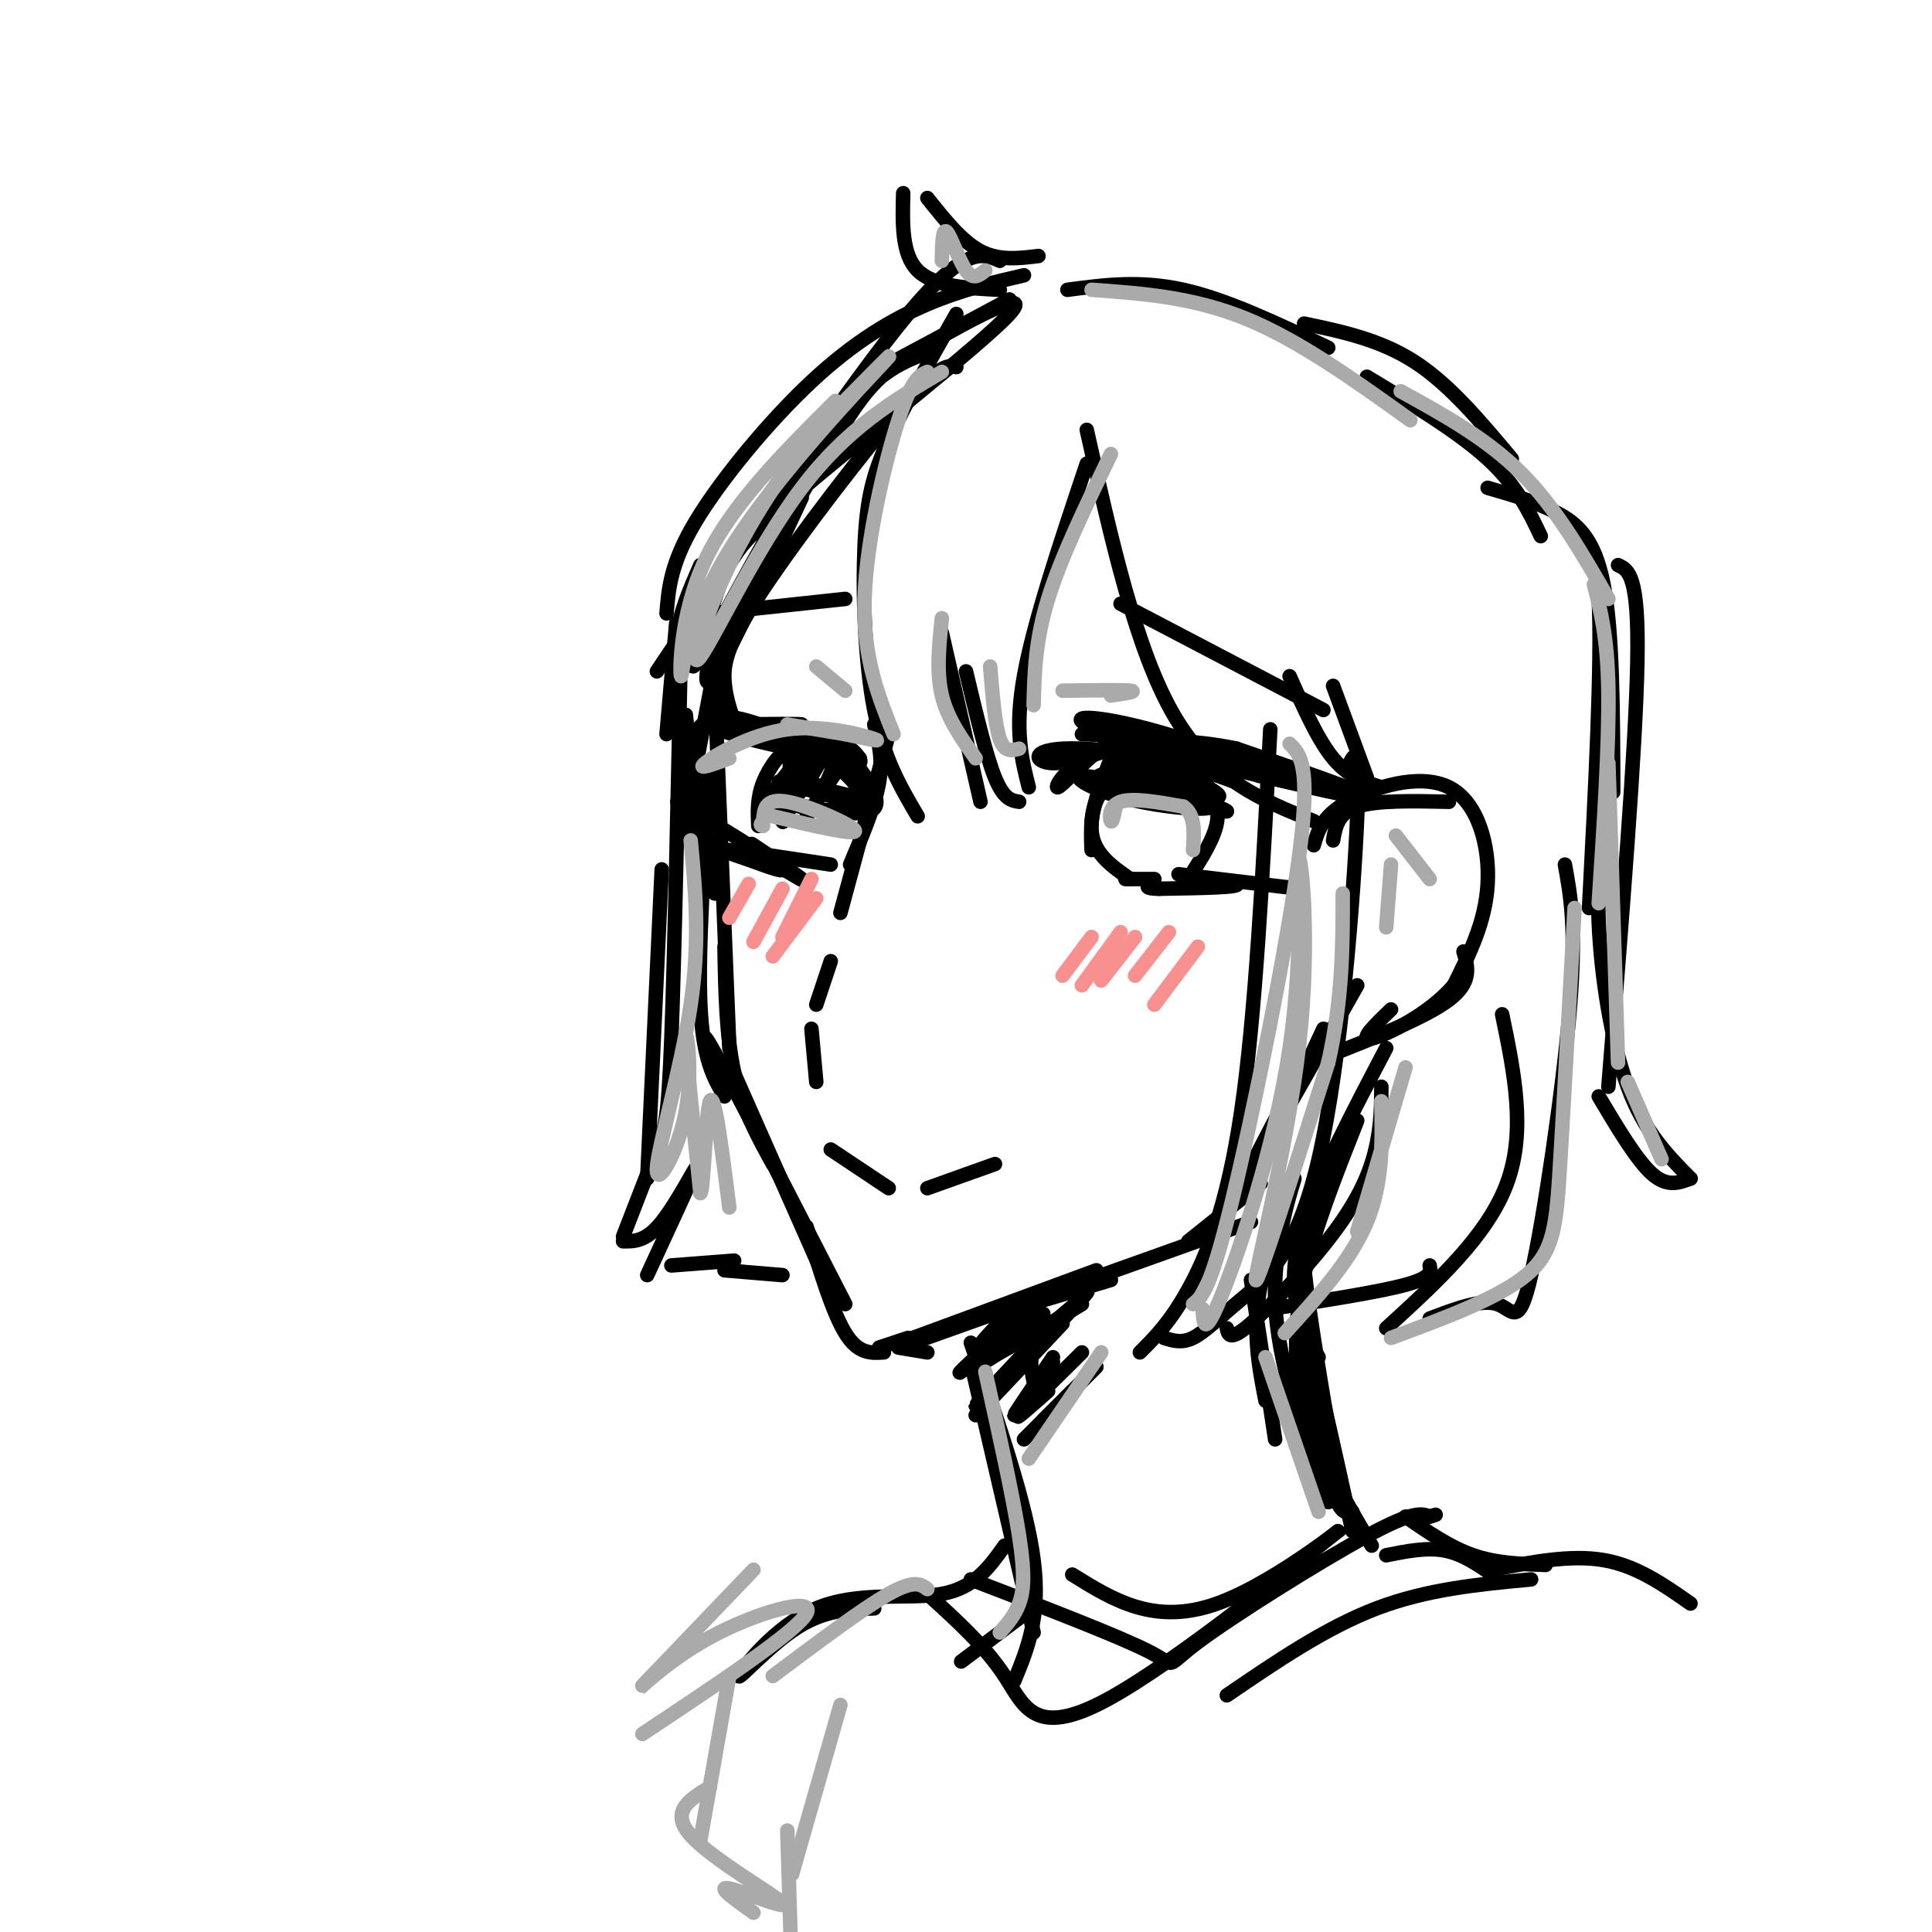 <svg viewBox='0 0 400 400' version='1.1' xmlns='http://www.w3.org/2000/svg' xmlns:xlink='http://www.w3.org/1999/xlink'><g fill='none' stroke='rgb(0,0,0)' stroke-width='3' stroke-linecap='round' stroke-linejoin='round'><path d='M192,73c-5.864,2.233 -11.727,4.465 -21,18c-9.273,13.535 -21.955,38.372 -26,45c-4.045,6.628 0.547,-4.952 3,-12c2.453,-7.048 2.768,-9.563 16,-21c13.232,-11.438 39.382,-31.798 45,-38c5.618,-6.202 -9.295,1.753 -18,7c-8.705,5.247 -11.201,7.785 -17,17c-5.799,9.215 -14.899,25.108 -24,41'/><path d='M150,130c-4.333,8.667 -3.167,9.833 -2,11'/><path d='M166,103c-8.356,17.911 -16.711,35.822 -19,38c-2.289,2.178 1.489,-11.378 2,-11c0.511,0.378 -2.244,14.689 -5,29'/><path d='M142,148c1.071,10.815 2.143,21.631 2,25c-0.143,3.369 -1.500,-0.708 -2,-7c-0.500,-6.292 -0.143,-14.798 1,-12c1.143,2.798 3.071,16.899 5,31'/><path d='M147,159c-1.250,18.833 -2.500,37.667 -2,49c0.500,11.333 2.750,15.167 5,19'/><path d='M148,143c0.000,0.000 3.000,74.000 3,74'/><path d='M150,196c0.167,9.250 0.333,18.500 2,26c1.667,7.500 4.833,13.250 8,19'/><path d='M151,220c0.000,0.000 19.000,43.000 19,43'/><path d='M150,225c-3.083,-7.250 -6.167,-14.500 -2,-7c4.167,7.500 15.583,29.750 27,52'/><path d='M167,254c2.667,8.833 5.333,17.667 8,22c2.667,4.333 5.333,4.167 8,4'/><path d='M182,279c0.000,0.000 6.000,-2.000 6,-2'/><path d='M186,279c0.000,0.000 6.000,1.000 6,1'/><path d='M189,277c0.000,0.000 38.000,-14.000 38,-14'/><path d='M189,278c0.000,0.000 70.000,-25.000 70,-25'/><path d='M246,257c0.000,0.000 15.000,-12.000 15,-12'/><path d='M250,255c0.000,0.000 15.000,-20.000 15,-20'/><path d='M260,243c0.000,0.000 14.000,-30.000 14,-30'/><path d='M266,228c-5.750,11.000 -11.500,22.000 -9,18c2.500,-4.000 13.250,-23.000 24,-42'/><path d='M274,219c10.583,-4.167 21.167,-8.333 26,-12c4.833,-3.667 3.917,-6.833 3,-10'/><path d='M276,174c0.500,-2.833 1.000,-5.667 5,-7c4.000,-1.333 11.500,-1.167 19,-1'/><path d='M272,175c0.863,-2.994 1.726,-5.988 7,-9c5.274,-3.012 14.958,-6.042 21,-3c6.042,3.042 8.440,12.155 8,20c-0.440,7.845 -3.720,14.423 -7,21'/><path d='M301,204c-5.044,5.978 -14.156,10.422 -17,11c-2.844,0.578 0.578,-2.711 4,-6'/><path d='M201,282c0.000,0.000 13.000,56.000 13,56'/><path d='M201,278c5.750,16.667 11.500,33.333 13,45c1.500,11.667 -1.250,18.333 -4,25'/><path d='M216,272c-6.875,4.488 -13.750,8.976 -14,8c-0.250,-0.976 6.125,-7.417 7,-8c0.875,-0.583 -3.750,4.690 -5,6c-1.250,1.310 0.875,-1.345 3,-4'/><path d='M207,274c1.333,-1.333 3.167,-2.667 5,-4'/><path d='M212,273c-4.083,3.917 -8.167,7.833 -9,9c-0.833,1.167 1.583,-0.417 4,-2'/><path d='M215,277c-6.500,6.917 -13.000,13.833 -13,14c0.000,0.167 6.500,-6.417 13,-13'/><path d='M222,271c-9.833,10.750 -19.667,21.500 -20,22c-0.333,0.500 8.833,-9.250 18,-19'/><path d='M224,270c-11.190,6.786 -22.381,13.571 -22,12c0.381,-1.571 12.333,-11.500 12,-11c-0.333,0.500 -12.952,11.429 -15,13c-2.048,1.571 6.476,-6.214 15,-14'/><path d='M218,281c-4.000,5.917 -8.000,11.833 -8,12c0.000,0.167 4.000,-5.417 8,-11'/><path d='M224,280c-5.917,5.833 -11.833,11.667 -13,13c-1.167,1.333 2.417,-1.833 6,-5'/><path d='M222,288c0.000,0.000 -6.000,6.000 -6,6'/><path d='M227,283c0.000,0.000 -15.000,15.000 -15,15'/><path d='M214,286c-0.631,-3.089 -1.262,-6.179 2,-10c3.262,-3.821 10.417,-8.375 9,-9c-1.417,-0.625 -11.405,2.679 -12,3c-0.595,0.321 8.202,-2.339 17,-5'/><path d='M211,335c0.000,0.000 -12.000,9.000 -12,9'/><path d='M208,320c-3.105,4.384 -6.211,8.769 -13,10c-6.789,1.231 -17.263,-0.691 -26,3c-8.737,3.691 -15.737,12.994 -16,14c-0.263,1.006 6.211,-6.284 12,-10c5.789,-3.716 10.895,-3.858 16,-4'/><path d='M254,351c10.250,-7.000 20.500,-14.000 31,-18c10.500,-4.000 21.250,-5.000 32,-6'/><path d='M309,325c8.083,-1.583 16.167,-3.167 23,-2c6.833,1.167 12.417,5.083 18,9'/><path d='M259,265c0.000,0.000 5.000,33.000 5,33'/><path d='M262,290c-1.399,-7.161 -2.798,-14.321 -1,-24c1.798,-9.679 6.792,-21.875 7,-22c0.208,-0.125 -4.369,11.821 -4,25c0.369,13.179 5.685,27.589 11,42'/><path d='M273,306c-1.556,-5.644 -3.111,-11.289 -4,-18c-0.889,-6.711 -1.111,-14.489 1,-24c2.111,-9.511 6.556,-20.756 11,-32'/><path d='M287,217c-6.978,13.289 -13.956,26.578 -17,36c-3.044,9.422 -2.156,14.978 -1,19c1.156,4.022 2.578,6.511 4,9'/><path d='M272,252c-1.417,0.417 -2.833,0.833 -2,10c0.833,9.167 3.917,27.083 7,45'/><path d='M273,289c-0.417,3.417 -0.833,6.833 1,12c1.833,5.167 5.917,12.083 10,19'/><path d='M280,313c-1.467,0.356 -2.933,0.711 -5,-8c-2.067,-8.711 -4.733,-26.489 -4,-26c0.733,0.489 4.867,19.244 9,38'/><path d='M224,152c9.544,0.353 19.088,0.706 19,1c-0.088,0.294 -9.808,0.529 -16,3c-6.192,2.471 -8.856,7.178 -8,7c0.856,-0.178 5.230,-5.240 9,-8c3.770,-2.760 6.934,-3.217 12,-2c5.066,1.217 12.033,4.109 19,7'/><path d='M259,160c3.167,1.167 1.583,0.583 0,0'/><path d='M247,156c-3.318,-1.441 -6.635,-2.882 -12,-2c-5.365,0.882 -12.777,4.087 -17,4c-4.223,-0.087 -5.256,-3.467 6,-3c11.256,0.467 34.800,4.779 35,4c0.200,-0.779 -22.943,-6.651 -27,-8c-4.057,-1.349 10.971,1.826 26,5'/><path d='M258,156c9.462,3.039 20.115,8.138 16,7c-4.115,-1.138 -23.000,-8.511 -36,-12c-13.000,-3.489 -20.115,-3.093 -8,1c12.115,4.093 43.462,11.884 51,13c7.538,1.116 -8.731,-4.442 -25,-10'/><path d='M256,155c-9.267,-2.000 -19.933,-2.000 -16,0c3.933,2.000 22.467,6.000 41,10'/><path d='M249,161c1.750,2.750 3.500,5.500 3,9c-0.500,3.500 -3.250,7.750 -6,12'/><path d='M240,156c-4.833,2.333 -9.667,4.667 -12,8c-2.333,3.333 -2.167,7.667 -2,12'/><path d='M233,182c0.000,0.000 6.000,0.000 6,0'/><path d='M234,182c-3.814,-2.643 -7.628,-5.287 -8,-10c-0.372,-4.713 2.697,-11.496 4,-15c1.303,-3.504 0.838,-3.729 6,-3c5.162,0.729 15.951,2.412 14,4c-1.951,1.588 -16.641,3.081 -21,3c-4.359,-0.081 1.612,-1.738 7,-1c5.388,0.738 10.194,3.869 15,7'/><path d='M251,167c-1.141,1.025 -11.494,0.087 -19,-2c-7.506,-2.087 -12.165,-5.325 -5,-4c7.165,1.325 26.155,7.211 27,7c0.845,-0.211 -16.454,-6.521 -21,-9c-4.546,-2.479 3.661,-1.129 10,1c6.339,2.129 10.811,5.037 9,5c-1.811,-0.037 -9.906,-3.018 -18,-6'/><path d='M234,159c-4.578,-2.400 -7.022,-5.400 -3,-5c4.022,0.400 14.511,4.200 25,8'/><path d='M269,184c-12.244,-1.467 -24.489,-2.933 -25,-3c-0.511,-0.067 10.711,1.267 12,2c1.289,0.733 -7.356,0.867 -16,1'/><path d='M240,184c-3.000,0.000 -2.500,-0.500 -2,-1'/><path d='M150,150c8.083,-0.083 16.167,-0.167 16,0c-0.167,0.167 -8.583,0.583 -17,1'/><path d='M149,151c3.357,1.726 20.250,5.542 23,5c2.750,-0.542 -8.643,-5.440 -10,-6c-1.357,-0.560 7.321,3.220 16,7'/><path d='M167,159c-2.495,6.160 -4.989,12.320 -5,11c-0.011,-1.320 2.462,-10.120 4,-14c1.538,-3.880 2.142,-2.839 3,-2c0.858,0.839 1.971,1.475 0,5c-1.971,3.525 -7.025,9.939 -7,9c0.025,-0.939 5.131,-9.231 8,-12c2.869,-2.769 3.503,-0.015 2,4c-1.503,4.015 -5.144,9.290 -5,9c0.144,-0.290 4.072,-6.145 8,-12'/><path d='M175,157c2.619,0.545 5.166,7.909 1,10c-4.166,2.091 -15.045,-1.091 -14,-1c1.045,0.091 14.013,3.455 18,2c3.987,-1.455 -1.006,-7.727 -6,-14'/><path d='M174,154c0.988,-0.679 6.458,4.625 3,4c-3.458,-0.625 -15.845,-7.179 -23,-9c-7.155,-1.821 -9.077,1.089 -11,4'/><path d='M143,153c-2.167,0.833 -2.083,0.917 -2,1'/><path d='M170,164c-5.338,-1.401 -10.676,-2.802 -8,-2c2.676,0.802 13.366,3.806 15,4c1.634,0.194 -5.789,-2.423 -9,-4c-3.211,-1.577 -2.211,-2.113 -1,-3c1.211,-0.887 2.634,-2.123 5,-1c2.366,1.123 5.676,4.607 6,6c0.324,1.393 -2.338,0.697 -5,0'/><path d='M168,154c-4.075,4.879 -8.150,9.758 -9,12c-0.850,2.242 1.525,1.848 3,-1c1.475,-2.848 2.051,-8.152 1,-9c-1.051,-0.848 -3.729,2.758 -5,6c-1.271,3.242 -1.136,6.121 -1,9'/><path d='M159,178c4.200,2.556 8.400,5.111 7,4c-1.400,-1.111 -8.400,-5.889 -10,-7c-1.600,-1.111 2.200,1.444 6,4'/><path d='M145,169c-3.536,-2.214 -7.072,-4.427 -3,-2c4.072,2.427 15.751,9.496 19,12c3.249,2.504 -1.933,0.443 -6,-1c-4.067,-1.443 -7.019,-2.270 -4,-2c3.019,0.270 12.010,1.635 21,3'/><path d='M181,150c0.917,3.583 1.833,7.167 1,12c-0.833,4.833 -3.417,10.917 -6,17'/><path d='M184,152c0.000,0.000 -10.000,37.000 -10,37'/><path d='M172,199c0.000,0.000 -3.000,9.000 -3,9'/><path d='M168,213c0.000,0.000 1.000,11.000 1,11'/><path d='M172,238c0.000,0.000 12.000,8.000 12,8'/><path d='M192,246c0.000,0.000 14.000,-5.000 14,-5'/><path d='M232,125c0.000,0.000 42.000,22.000 42,22'/><path d='M175,124c0.000,0.000 -28.000,3.000 -28,3'/><path d='M198,65c-5.345,9.381 -10.690,18.762 -14,26c-3.310,7.238 -4.583,12.333 -5,22c-0.417,9.667 0.024,23.905 2,34c1.976,10.095 5.488,16.048 9,22'/><path d='M195,131c0.000,0.000 8.000,35.000 8,35'/><path d='M200,139c2.083,8.750 4.167,17.500 6,22c1.833,4.500 3.417,4.750 5,5'/><path d='M213,163c-1.500,-5.917 -3.000,-11.833 -1,-23c2.000,-11.167 7.500,-27.583 13,-44'/><path d='M225,89c5.083,22.750 10.167,45.500 18,59c7.833,13.500 18.417,17.750 29,22'/><path d='M267,140c2.917,6.583 5.833,13.167 9,17c3.167,3.833 6.583,4.917 10,6'/><path d='M276,142c0.000,0.000 7.000,19.000 7,19'/><path d='M198,76c-1.625,-0.417 -3.250,-0.833 -11,8c-7.750,8.833 -21.625,26.917 -29,38c-7.375,11.083 -8.250,15.167 -8,19c0.250,3.833 1.625,7.417 3,11'/><path d='M145,117c-2.083,4.750 -4.167,9.500 -5,15c-0.833,5.500 -0.417,11.750 0,18'/><path d='M140,129c0.000,0.000 -2.000,23.000 -2,23'/><path d='M136,139c20.083,-29.917 40.167,-59.833 52,-74c11.833,-14.167 15.417,-12.583 19,-11'/><path d='M215,53c-4.083,0.500 -8.167,1.000 -12,-1c-3.833,-2.000 -7.417,-6.500 -11,-11'/><path d='M187,40c-0.167,6.333 -0.333,12.667 3,16c3.333,3.333 10.167,3.667 17,4'/><path d='M221,60c7.500,-1.000 15.000,-2.000 24,0c9.000,2.000 19.500,7.000 30,12'/><path d='M209,62c0.000,0.000 -28.000,15.000 -28,15'/><path d='M212,57c-6.417,1.476 -12.833,2.952 -20,6c-7.167,3.048 -15.083,7.667 -24,16c-8.917,8.333 -18.833,20.381 -24,29c-5.167,8.619 -5.583,13.810 -6,19'/><path d='M270,67c7.917,1.667 15.833,3.333 23,8c7.167,4.667 13.583,12.333 20,20'/><path d='M283,78c9.500,5.750 19.000,11.500 25,17c6.000,5.500 8.500,10.750 11,16'/><path d='M308,101c4.844,1.400 9.689,2.800 14,5c4.311,2.200 8.089,5.200 10,15c1.911,9.800 1.956,26.400 2,43'/><path d='M325,110c2.667,0.500 5.333,1.000 6,14c0.667,13.000 -0.667,38.500 -2,64'/><path d='M335,117c2.167,1.000 4.333,2.000 4,20c-0.333,18.000 -3.167,53.000 -6,88'/><path d='M333,165c-1.222,7.622 -2.444,15.244 -2,26c0.444,10.756 2.556,24.644 6,34c3.444,9.356 8.222,14.178 13,19'/><path d='M350,244c-2.417,0.917 -4.833,1.833 -8,-1c-3.167,-2.833 -7.083,-9.417 -11,-16'/><path d='M324,179c1.202,6.619 2.405,13.238 1,30c-1.405,16.762 -5.417,43.667 -8,55c-2.583,11.333 -3.738,7.095 -7,6c-3.262,-1.095 -8.631,0.952 -14,3'/><path d='M311,210c2.500,12.083 5.000,24.167 1,35c-4.000,10.833 -14.500,20.417 -25,30'/><path d='M263,151c-1.533,29.533 -3.067,59.067 -6,79c-2.933,19.933 -7.267,30.267 -11,37c-3.733,6.733 -6.867,9.867 -10,13'/><path d='M279,159c1.337,-2.998 2.673,-5.997 2,10c-0.673,15.997 -3.356,50.989 -8,71c-4.644,20.011 -11.250,25.041 -16,29c-4.750,3.959 -7.643,6.845 -10,8c-2.357,1.155 -4.179,0.577 -6,0'/><path d='M286,225c-0.024,3.738 -0.048,7.476 -1,12c-0.952,4.524 -2.833,9.833 -8,17c-5.167,7.167 -13.619,16.190 -18,20c-4.381,3.810 -4.690,2.405 -5,1'/><path d='M263,271c11.250,-1.750 22.500,-3.500 28,-5c5.500,-1.500 5.250,-2.750 5,-4'/><path d='M141,132c-0.667,32.889 -1.333,65.778 -2,83c-0.667,17.222 -1.333,18.778 -3,23c-1.667,4.222 -4.333,11.111 -7,18'/><path d='M129,257c2.378,0.022 4.756,0.044 8,-4c3.244,-4.044 7.356,-12.156 7,-11c-0.356,1.156 -5.178,11.578 -10,22'/><path d='M139,262c0.000,0.000 13.000,-1.000 13,-1'/><path d='M150,263c0.000,0.000 12.000,1.000 12,1'/><path d='M137,180c0.000,0.000 -3.000,64.000 -3,64'/><path d='M192,330c5.990,5.429 11.981,10.858 16,17c4.019,6.142 6.067,12.997 21,5c14.933,-7.997 42.751,-30.845 48,-35c5.249,-4.155 -12.072,10.384 -25,15c-12.928,4.616 -21.464,-0.692 -30,-6'/><path d='M201,327c15.470,5.935 30.940,11.869 37,15c6.060,3.131 2.708,3.458 10,-2c7.292,-5.458 25.226,-16.702 35,-22c9.774,-5.298 11.387,-4.649 13,-4'/><path d='M296,314c2.167,-0.667 1.083,-0.333 0,0'/><path d='M287,322c4.167,-0.833 8.333,-1.667 12,-1c3.667,0.667 6.833,2.833 10,5'/><path d='M291,314c4.583,3.167 9.167,6.333 14,8c4.833,1.667 9.917,1.833 15,2'/></g>
<g fill='none' stroke='rgb(249,144,144)' stroke-width='3' stroke-linecap='round' stroke-linejoin='round'><path d='M226,194c0.000,0.000 -6.000,8.000 -6,8'/><path d='M232,193c0.000,0.000 -8.000,11.000 -8,11'/><path d='M235,194c0.000,0.000 -7.000,9.000 -7,9'/><path d='M242,193c0.000,0.000 -7.000,9.000 -7,9'/><path d='M162,184c0.000,0.000 -6.000,11.000 -6,11'/><path d='M168,182c0.000,0.000 -6.000,12.000 -6,12'/><path d='M169,186c0.000,0.000 -9.000,12.000 -9,12'/><path d='M155,183c0.000,0.000 -4.000,7.000 -4,7'/><path d='M248,196c0.000,0.000 -9.000,12.000 -9,12'/></g>
<g fill='none' stroke='rgb(170,170,170)' stroke-width='3' stroke-linecap='round' stroke-linejoin='round'><path d='M192,77c-1.622,0.733 -3.244,1.467 -6,10c-2.756,8.533 -6.644,24.867 -7,37c-0.356,12.133 2.822,20.067 6,28'/><path d='M195,128c-0.583,5.583 -1.167,11.167 0,16c1.167,4.833 4.083,8.917 7,13'/><path d='M205,138c0.500,6.083 1.000,12.167 2,15c1.000,2.833 2.500,2.417 4,2'/><path d='M214,146c0.167,-6.667 0.333,-13.333 3,-22c2.667,-8.667 7.833,-19.333 13,-30'/><path d='M231,167c-0.356,1.733 -0.711,3.467 -1,3c-0.289,-0.467 -0.511,-3.133 2,-4c2.511,-0.867 7.756,0.067 13,1'/><path d='M245,167c2.500,1.667 2.250,5.333 2,9'/><path d='M160,169c8.622,2.022 17.244,4.044 17,3c-0.244,-1.044 -9.356,-5.156 -14,-6c-4.644,-0.844 -4.822,1.578 -5,4'/><path d='M158,170c-0.833,0.833 -0.417,0.917 0,1'/><path d='M151,157c-3.464,1.280 -6.929,2.560 -5,1c1.929,-1.560 9.250,-5.958 17,-7c7.750,-1.042 15.929,1.274 18,2c2.071,0.726 -1.964,-0.137 -6,-1'/><path d='M175,152c-3.000,-0.500 -7.500,-1.250 -12,-2'/><path d='M220,143c6.167,-0.083 12.333,-0.167 14,0c1.667,0.167 -1.167,0.583 -4,1'/><path d='M169,138c0.000,0.000 6.000,5.000 6,5'/><path d='M173,83c-10.820,10.775 -21.640,21.550 -27,33c-5.360,11.450 -5.262,23.574 -5,24c0.262,0.426 0.686,-10.847 10,-26c9.314,-15.153 27.518,-34.187 32,-39c4.482,-4.813 -4.759,4.593 -14,14'/><path d='M169,89c-5.636,6.874 -12.727,17.059 -18,28c-5.273,10.941 -8.727,22.638 -6,19c2.727,-3.638 11.636,-22.611 21,-35c9.364,-12.389 19.182,-18.195 29,-24'/><path d='M204,56c-1.267,1.022 -2.533,2.044 -4,0c-1.467,-2.044 -3.133,-7.156 -4,-8c-0.867,-0.844 -0.933,2.578 -1,6'/><path d='M143,174c0.979,10.327 1.959,20.654 0,34c-1.959,13.346 -6.855,29.711 -7,34c-0.145,4.289 4.461,-3.499 6,-12c1.539,-8.501 0.011,-17.715 0,-15c-0.011,2.715 1.494,17.357 3,32'/><path d='M145,247c0.733,-0.222 1.067,-16.778 2,-19c0.933,-2.222 2.467,9.889 4,22'/><path d='M267,154c2.222,2.178 4.444,4.356 2,23c-2.444,18.644 -9.556,53.756 -14,72c-4.444,18.244 -6.222,19.622 -8,21'/><path d='M249,271c0.140,3.140 0.280,6.279 4,-3c3.720,-9.279 11.019,-30.978 14,-51c2.981,-20.022 1.644,-38.367 2,-39c0.356,-0.633 2.403,16.445 0,38c-2.403,21.555 -9.258,47.587 -9,49c0.258,1.413 7.629,-21.794 15,-45'/><path d='M275,220c3.000,-13.333 3.000,-24.167 3,-35'/><path d='M291,221c0.000,0.000 -10.000,34.000 -10,34'/><path d='M288,179c0.000,0.000 -1.000,13.000 -1,13'/><path d='M289,173c0.000,0.000 7.000,9.000 7,9'/><path d='M226,60c10.500,0.750 21.000,1.500 32,6c11.000,4.500 22.500,12.750 34,21'/><path d='M290,81c8.917,4.917 17.833,9.833 25,17c7.167,7.167 12.583,16.583 18,26'/><path d='M330,121c1.417,5.500 2.833,11.000 3,22c0.167,11.000 -0.917,27.500 -2,44'/><path d='M333,158c0.000,0.000 2.000,62.000 2,62'/><path d='M337,224c0.000,0.000 7.000,16.000 7,16'/><path d='M326,188c-1.111,20.111 -2.222,40.222 -3,53c-0.778,12.778 -1.222,18.222 -7,23c-5.778,4.778 -16.889,8.889 -28,13'/><path d='M286,228c0.167,8.500 0.333,17.000 -3,25c-3.333,8.000 -10.167,15.500 -17,23'/><path d='M262,281c0.000,0.000 11.000,32.000 11,32'/><path d='M228,280c0.000,0.000 -15.000,22.000 -15,22'/><path d='M204,284c2.867,12.933 5.733,25.867 7,34c1.267,8.133 0.933,11.467 0,14c-0.933,2.533 -2.467,4.267 -4,6'/><path d='M192,329c-1.333,-1.000 -2.667,-2.000 -8,1c-5.333,3.000 -14.667,10.000 -24,17'/><path d='M151,347c0.000,0.000 -6.000,34.000 -6,34'/><path d='M147,370c-4.196,2.524 -8.393,5.048 -4,10c4.393,4.952 17.375,12.333 19,14c1.625,1.667 -8.107,-2.381 -11,-3c-2.893,-0.619 1.054,2.190 5,5'/><path d='M174,353c0.000,0.000 -10.000,35.000 -10,35'/><path d='M163,379c0.000,0.000 1.000,32.000 1,32'/><path d='M156,325c-10.506,10.976 -21.012,21.952 -23,24c-1.988,2.048 4.542,-4.833 14,-10c9.458,-5.167 21.845,-8.619 20,-5c-1.845,3.619 -17.923,14.310 -34,25'/></g>
</svg>